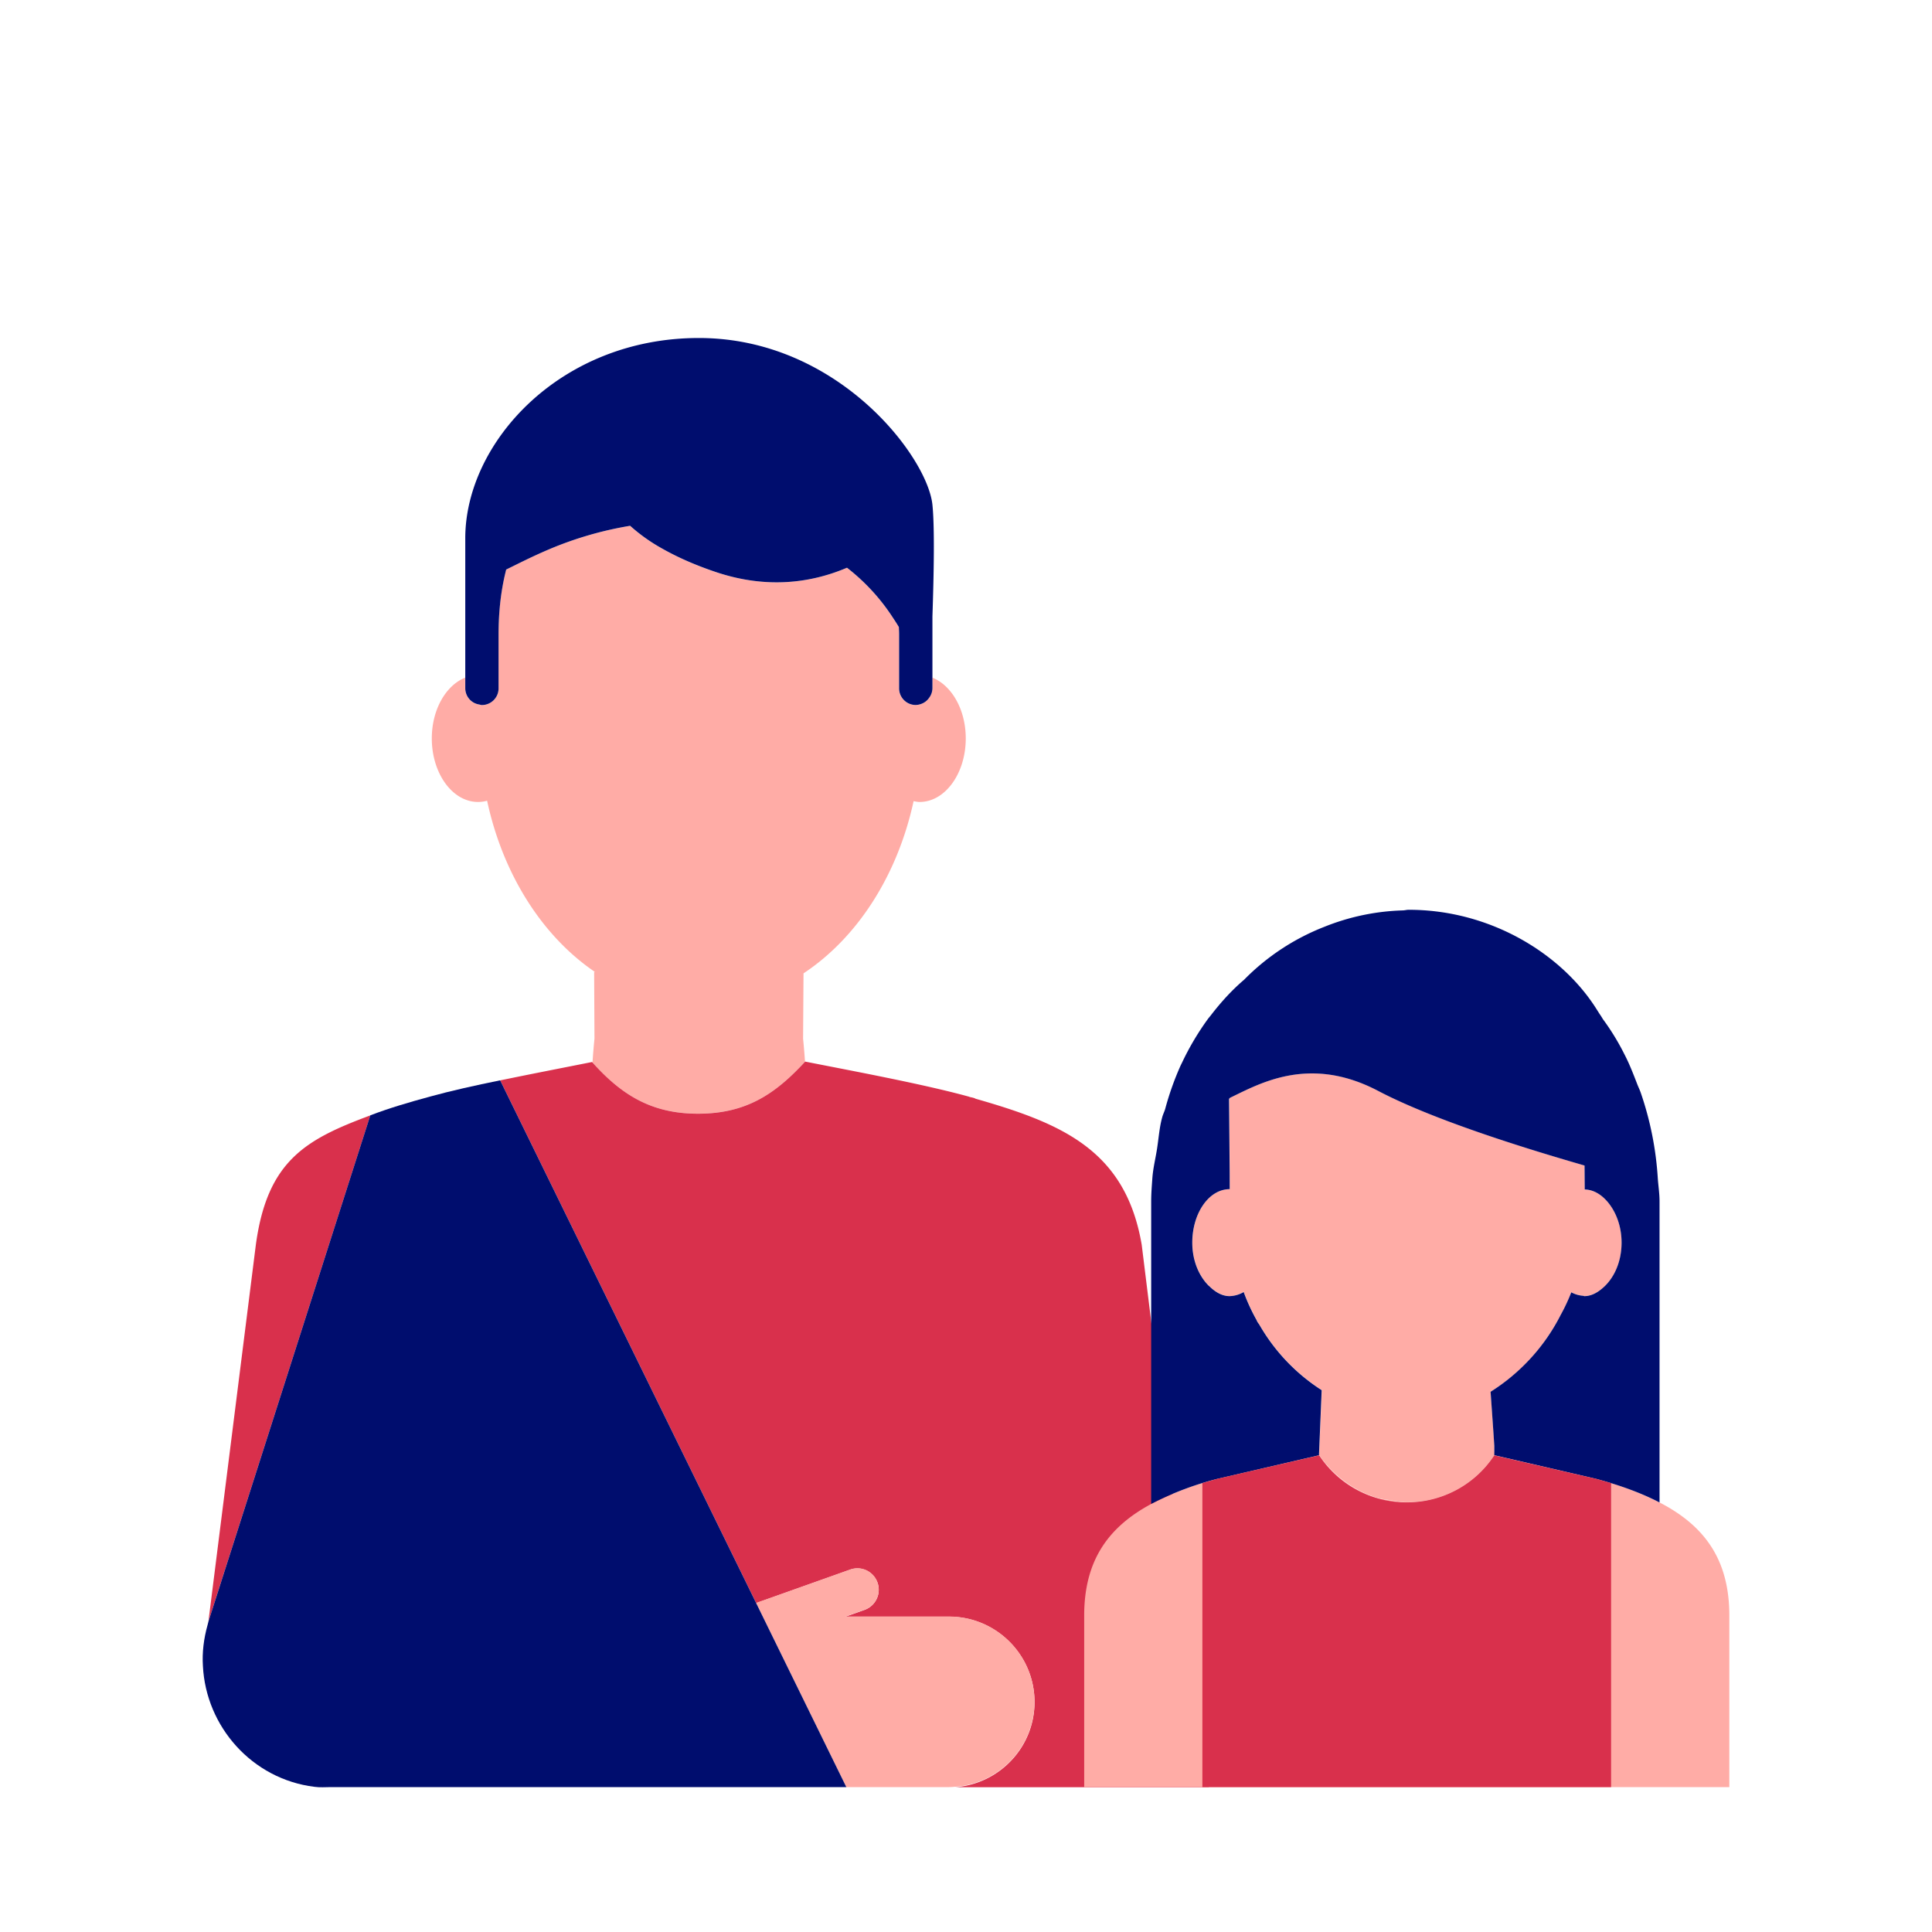 <svg version="1.1" xmlns="http://www.w3.org/2000/svg" x="0px" y="0px" viewBox="0 0 40 40" xml:space="preserve" focusable="false" aria-hidden="true" enable-background="new 0 0 40 40"><path fill="none" d="M0 0h40v40H0z"/><g><path d="M16.667 21.981c-.021-.3-.04-.475-.04-.475l.009-1.354c1.109-.733 1.944-2.02 2.279-3.565.041.007.081.017.123.017.529 0 .957-.589.957-1.316 0-.599-.293-1.098-.691-1.258v.222c0 .078-.03.146-.074.204a.322.322 0 0 1-.156.118.3.3 0 0 1-.115.023.345.345 0 0 1-.345-.345v-1.127c0-.05-.004-.093-.005-.141q-.057-.096-.122-.192a4.2 4.2 0 0 0-.952-1.037c-.705.3-1.629.455-2.722.087a6.3 6.3 0 0 1-1.1-.481 3.6 3.6 0 0 1-.668-.474c-.66.11-1.205.289-1.647.474-.374.156-.678.314-.919.432a5 5 0 0 0-.139.853q-.018.224-.019.48v1.127c0 .19-.154.345-.345.345-.02 0-.037-.008-.056-.011a.34.34 0 0 1-.289-.333v-.224c-.398.159-.691.659-.691 1.258 0 .727.429 1.316.957 1.316a.7.7 0 0 0 .188-.026c.328 1.528 1.145 2.807 2.234 3.546h-.018l.007 1.382s-.02.181-.041.492c.589.656 1.206 1.059 2.182 1.059.999 0 1.6-.406 2.218-1.076" fill="#FFACA6"/><path d="M9.921 14.586c.019.003.036.011.056.011.19 0 .345-.154.345-.345v-1.127q.001-.256.019-.48c.027-.344.081-.625.139-.853.242-.118.545-.275.919-.432a7.4 7.4 0 0 1 1.647-.474 3.6 3.6 0 0 0 .668.474c.296.167.654.331 1.1.481 1.093.369 2.017.213 2.722-.087.407.317.718.675.952 1.037q.065.096.122.192c.001.048.005.091.005.141v1.127c0 .19.154.345.345.345q.06-.002.115-.023a.33.33 0 0 0 .156-.118.34.34 0 0 0 .074-.204v-1.489c.03-.893.047-1.849 0-2.31-.1-.992-1.958-3.454-4.836-3.454S9.633 9.17 9.633 11.143v3.109a.34.34 0 0 0 .288.334" fill="#000D6E"/><path d="M23.638 25.772c-.334-1.957-1.645-2.511-3.44-3.024-.044-.027-.106-.027-.141-.044-.964-.265-2.45-.539-3.387-.725l-.003.003c-.618.67-1.219 1.076-2.217 1.076-.975 0-1.593-.403-2.182-1.059l-.011-.011c-.531.106-1.22.239-1.901.38l5.3 10.822.203-.072 1.743-.62a.442.442 0 1 1 .298.833l-.394.14h2.14c.979 0 1.773.792 1.773 1.769 0 .934-.728 1.697-1.648 1.763h5.256zM5.297 25.772l-.982 7.8 3.352-10.479c-1.326.494-2.133.929-2.37 2.679" fill="#D9304C"/><path d="M21.418 35.237c0-.977-.794-1.769-1.773-1.769h-2.14l.394-.14a.44.44 0 0 0 .268-.565.44.44 0 0 0-.566-.268l-1.743.62-.203.072 1.863 3.805.005.008h2.123q.063-.001.125-.007a1.765 1.765 0 0 0 1.647-1.756" fill="#FFACA6"/><path d="m15.655 33.189-5.3-10.822c-.522.106-1.035.221-1.45.336-.424.115-.849.239-1.238.389L4.316 33.571l-.018.071c-.08.283-.115.575-.097.849.062 1.256 1.017 2.343 2.308 2.503.115.017.23.006.345.006h10.674l-.005.006-.004-.013z" fill="#000D6E"/><path d="M35.804 37v-3.551c0-1.158-.512-1.86-1.444-2.342a6.5 6.5 0 0 0-1.313-.489l-2.106-.489-.002.002a2.17 2.17 0 0 1-1.814.974c-.129 0-.249-.026-.37-.047-.072-.012-.146-.017-.216-.037a2 2 0 0 1-.398-.158q-.052-.026-.103-.054a2.2 2.2 0 0 1-.729-.68l-.003.001-2.103.488a6.3 6.3 0 0 0-1.367.519c-.896.481-1.389 1.177-1.389 2.312V37z" fill="#FFACA6"/><path d="M32.802 26.834c.152 0 .286-.08.405-.189-.12.109-.254.188-.408.188zM28.142 30.863l-.103-.054q.05.028.103.054M33.315 24.92c-.135-.175-.308-.29-.504-.294l-.004-.496-.003-.001.006.501c.195 0 .369.116.505.29M28.755 31.058c-.072-.012-.146-.018-.216-.037.07.02.144.024.216.037M32.533 26.756" fill="none"/><path d="M30.939 30.058v-.126l-.022-.332-.055-.786a4 4 0 0 0 .499-.368c.384-.331.704-.746.95-1.219.08-.153.16-.306.222-.472a.6.6 0 0 0 .248.072q.008.002.016.005l.002.001c.154 0 .288-.08.408-.188.216-.197.367-.527.367-.919 0-.32-.103-.604-.259-.806-.135-.175-.31-.29-.505-.29l-.006-.501c-.993-.287-3.051-.904-4.27-1.544-1.427-.749-2.457-.149-3.067.143l-.016.017.003.475v.007l.006 1.05.001.342c-.216 0-.409.125-.549.325-.14.201-.225.477-.225.782 0 .374.138.69.338.891l.011.008c.123.121.264.208.426.208.1 0 .199-.033.288-.089.075.206.168.4.27.586l.017.037q.022.032.043.063a3.94 3.94 0 0 0 1.287 1.35l-.055 1.317-.002.031.003-.001a2.25 2.25 0 0 0 .832.734q.189.1.398.158c.069.019.144.025.216.037.121.021.241.047.37.047.766 0 1.416-.385 1.814-.974v-.071z" fill="#FFACA6"/><path d="m25.204 30.618 2.103-.488h.002v-.031l.055-1.317a3.94 3.94 0 0 1-1.287-1.35c-.013-.022-.03-.041-.043-.063q-.01-.018-.017-.037a4 4 0 0 1-.268-.582.6.6 0 0 1-.292.085c-.16 0-.301-.088-.423-.209l-.011-.008c-.2-.201-.338-.516-.338-.891 0-.304.086-.581.226-.782s.333-.325.549-.325l-.001-.342-.009-1.047v-.01l-.004-.471.004-.004.016-.017c.61-.292 1.641-.892 3.067-.143 1.218.64 3.276 1.257 4.27 1.544l.003.001.004.496c.195.004.369.119.504.294.156.202.259.486.259.806 0 .392-.151.722-.367.919-.119.109-.253.189-.405.189l-.003-.001-.002-.001q-.008-.002-.016-.005a.6.6 0 0 1-.248-.072 4 4 0 0 1-.222.472 4.04 4.04 0 0 1-1.449 1.587l.055.786.022.332v.198l.002-.002 2.106.489c.506.135.94.296 1.313.489v-6.235c0-.163-.025-.316-.036-.475a6.7 6.7 0 0 0-.354-1.776c-.02-.058-.047-.111-.069-.168-.082-.212-.164-.425-.266-.621a5 5 0 0 0-.449-.734q-.032-.055-.069-.108l-.078-.123c-.716-1.117-2.174-2.031-3.873-2.031-.042 0-.08.012-.122.013a4.7 4.7 0 0 0-1.627.341 4.75 4.75 0 0 0-1.659 1.095c-.251.213-.48.465-.691.74l-.049.06a5.6 5.6 0 0 0-.541.909l-.032.065a6 6 0 0 0-.319.897c-.018.063-.048.117-.064.181l-.009.034c-.05.196-.065.41-.097.615-.032.204-.082.399-.097.611-.011.158-.024.314-.024.475v6.265a6.4 6.4 0 0 1 1.37-.519" fill="#000D6E"/><path d="M33.356 37v-6.294l-.31-.088-2.108-.486a2.16 2.16 0 0 1-1.813.973 2.16 2.16 0 0 1-1.813-.973l-2.108.486-.31.088V37z" fill="#D9304C"/></g></svg>